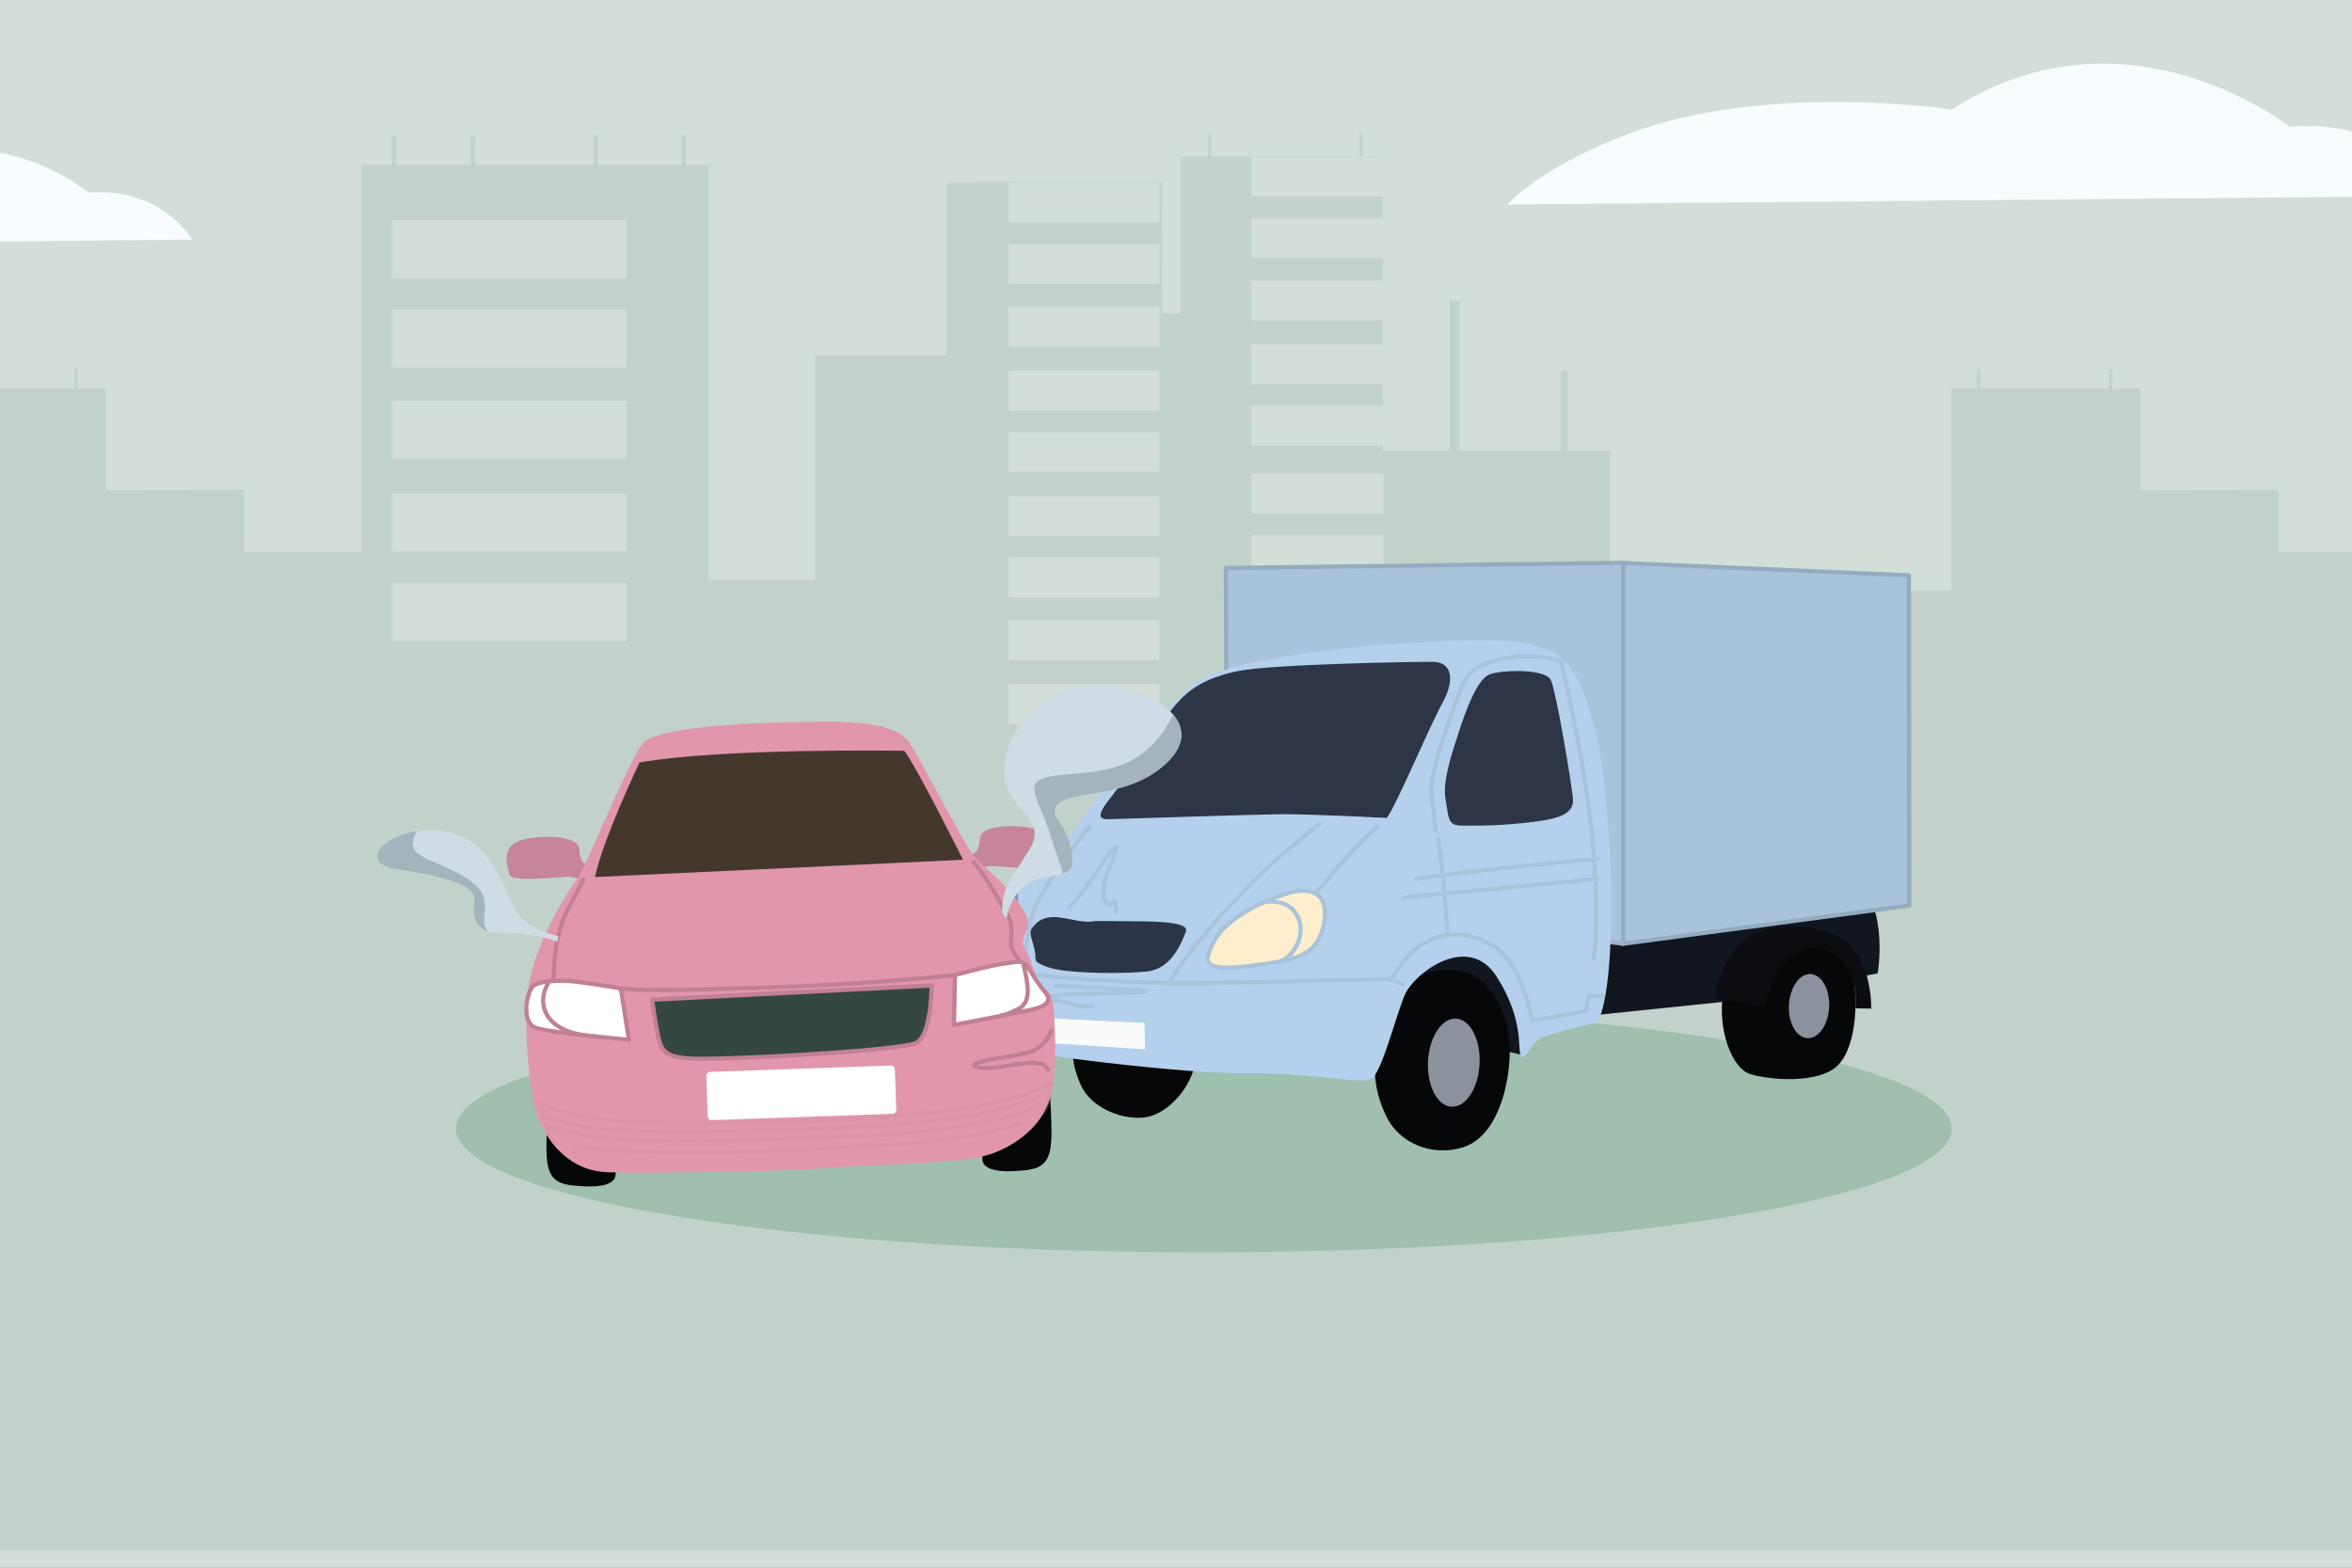 <svg width="375" height="250" viewBox="0 0 375 250" fill="none" xmlns="http://www.w3.org/2000/svg"><rect x="0" y="0" width="375" height="250" fill="#808080" stroke="none"/><g clip-path="url(#a)"><path d="M375 0H0v250h375V0Z" fill="#D2DED7"/><path d="M375 88.09v159.22H0V61.98h11.82v-3.2h.58v3.2h4.44v16.21l22.06-.09v9.99h18.7V26.28h4.9v-4.64h.66v4.64h11.91v-4.64h.66v4.64h18.92v-4.64h.66v4.64h13.37v-4.64h.66v4.64h3.68v66.23h16.92V56.69h20.96V29.42c.25-.13.51-.25.76-.38h4.92v-.02h28.66v.02h.03v4.78h-.03v3.28h.03v4.78h-.03v3.3h.03v4.77h-.03v.02l3.04-.02V24.96h4.31v-3.57h.51v3.57h23.63v-3.57h.52v3.57h3.19v3.16h.01v4.78h-.01v4.2h.01v4.78h-.01v3.3h.01v4.77h-.01V53h.01v4.78h-.01v3.05h.01v4.77h-.01v2.88h.01v3.03h-.01v.33h10.7v-23.9h1.59v23.9h16.18V59.09h1.02v12.75h6.75v27.34h13.54v6.89h14.6V94.21h26.27V61.99h4.1v-3.21h.59v3.21h20.44v-3.2h.59v3.2h4.44V78.2l22.06-.09v9.99H375v-.01Z" fill="#C2D2CA"/><path d="M62.5 44.34h37.38v-9.26H62.5v9.26Zm0 14.26h37.38v-9.26H62.5v9.26Zm0 14.56h37.38V63.9H62.5v9.26Zm0 14.79h37.38v-9.26H62.5v9.26Zm0 14.27h37.38v-9.26H62.5v9.26Zm136.99-70.89h21.14v-6.36h-21.14v6.36Zm0 9.79h21.14v-6.36h-21.14v6.36Zm0 10h21.14v-6.36h-21.14v6.36Zm0 10.16h21.14v-6.36h-21.14v6.36Zm0 9.81h21.14v-6.36h-21.14v6.36Zm0 10.78h21.14v-6.36h-21.14v6.36Zm0 9.8h21.14v-6.36h-21.14v6.36Zm0 10h21.14v-6.36h-21.14v6.36Zm0 10.15h21.14v-6.36h-21.14v6.36Zm0 9.81h21.14v-6.36h-21.14v6.36ZM160.81 35.5h24.03v-6.36h-24.03v6.36Zm0 9.8h24.03v-6.36h-24.03v6.36Zm0 10h24.03v-6.36h-24.03v6.36Zm0 10.16h24.03V59.1h-24.03v6.36Zm0 9.8h24.03V68.9h-24.03v6.36Zm0 10.22h24.03v-6.36h-24.03v6.36Zm0 9.79h24.03v-6.36h-24.03v6.36Zm0 10.01h24.03v-6.36h-24.03v6.36Zm0 10.15h24.03v-6.36h-24.03v6.36Zm0 9.81h24.03v-6.36h-24.03v6.36Z" fill="#D2DED7"/><path d="m375 31.38-134.64 1.24s4.82-5.8 19.41-11.32c21.88-8.28 51.42-3.84 51.42-3.84 27.8-17.91 53.86 2.76 53.86 2.76 3.77-.29 7.08.03 9.95.71v10.45ZM30.63 38.21 0 38.51V24.36c8.37 1.56 14.13 6.36 14.13 6.36 11.64-.94 16.5 7.49 16.5 7.49Z" fill="#F8FCFF"/><path d="M191.95 199.72c65.86 0 119.25-8.833 119.25-19.73s-53.39-19.73-119.25-19.73S72.7 169.093 72.7 179.99s53.39 19.73 119.25 19.73Z" fill="#A0BFAF"/><path d="m252.85 162.03 21.69-2.24 24.83-4.56s1.77-9.99-3.2-14.86c-4.97-4.88-43.11 4.95-43.11 4.95l-.2 16.7-.01.01Z" fill="#12161F"/><path d="M195.4 109.29v-18.7l63.03-.83 45.93 1.92v52.75l-45.93 6.07-3.73-.43-55.94-17.58-3.36-23.2Z" fill="#A9C3DA"/><path d="M285.3 148.06c4.77-.08 8.13.35 9.66 5.33 1.53 4.98 1.18 13.38-1.92 16.48-3.1 3.1-11.19 2.32-14.04 1.4-2.84-.92-5.16-7-4.29-12.77.87-5.77 2.75-10.32 10.58-10.45l.01.01Z" fill="#060708"/><path d="M258.48 89.76v60.74c0 .1.04.18.12.25.04.04.1.06.16.08 0 0 .01.01.02.01h.08l.02-.01c.02 0 .04 0 .05-.01l40.04-5.36 5.48-.73c.16-.02.29-.16.29-.32l-.05-40.39v-6.84l-.01-5.43c0-.17-.14-.32-.32-.33l-12.51-.54-3.62-.16-13.79-.6-15.54-.67s-.05-.01-.08-.01c-.09 0-.17.04-.23.1a.36.36 0 0 0-.11.24v-.02Zm.67.36 15.28.67 13.79.59 3.62.16 12.17.53v5.1l.01 6.84.05 40.09-5.3.71-39.63 5.32V90.12h.01Z" fill="#94ACC1"/><path d="M195.53 110.98c.18 0 .33-.15.33-.34l-.09-19.73 63.05-.82a.335.335 0 0 0 0-.67l-63.38.82c-.18 0-.33.15-.33.34l.1 20.07c0 .18.15.33.33.33h-.01Z" fill="#94ACC1"/><path d="M258.82 150.83c.17 0 .31-.12.33-.29a.336.336 0 0 0-.29-.37l-3.54-.43a.336.336 0 0 0-.37.29c-.02.18.11.35.29.37l3.54.43h.04Z" fill="#A3AEC6"/><path d="M190.72 168.83c-.69 4.74-4.58 8.74-7.94 9.32-3.36.59-8.79-1.23-10.5-5.22-1.7-4-1.33-5.91-.53-6.82.8-.91 18.97 2.72 18.97 2.72Z" fill="#060708"/><path d="M242.94 168.27c-6.39-1.28-13.91-4.16-18.3-4.48-4.39-.32-10.07 4.72-10.07 4.72l6.47-22.94 13.99-1.6 7.03 9.43 1.28 5.27-.24 8.63-.16.96v.01Z" fill="#12161F"/><path d="M233.05 154.89c4.22.71 7.73 6.45 7.67 12.73-.06 6.28-2.34 13.75-7.46 15.34-5.11 1.6-10.12-.85-12.04-4.58s-2.98-8.36-.75-14.33c2.24-5.97 5.33-10.39 12.57-9.16h.01Z" fill="#060708"/><path d="M157.26 157.74c.64 3.3 1.81 8.42 3.94 9.38 2.13.96 27.39 4.16 37.72 4.05 10.34-.11 17.9 1.71 19.61.96 1.71-.74 3.94-9.91 5.43-13.43 1.49-3.52 10.12-10.07 14.65-2.98 4.53 7.09 3.25 11.72 3.89 12.68.64.96 1.6-2.08 3.15-2.82 1.54-.74 7.14-2.13 8.15-2.29 1.01-.16 1.17-.85 1.17-.85 3.3-7.78 1.92-37.83-.96-47.21-2.88-9.38-4.37-12.89-16.3-13.11-11.94-.21-39.64 2.13-46.35 6.29-6.71 4.16-19.93 23.76-19.93 23.76s-6.75 5.78-9.55 10.19c-.27.42-.5.82-.68 1.21-1.15 2.41-1.65 5.35-1.86 7.54-.19 1.88-.16 3.22-.16 3.22s-2.56.11-1.92 3.41Z" fill="#B5D0ED"/><path d="m273.47 159.18 7.99 1.33s.97-6.8 5.27-8.68c5.59-2.45 9.11 3.04 9.11 7.09v1.88l2.5.04s.32-9.91-6.55-12.09c-5.11-1.62-9.32-1.07-12.04.11-2.72 1.17-6.02 5.54-6.29 10.34l.01-.02Z" fill="#0B0D10"/><path d="M227.68 169.26c-.19 3.88 1.49 7.12 3.76 7.23 2.27.11 4.27-2.94 4.46-6.82.19-3.88-1.49-7.12-3.76-7.23-2.27-.11-4.27 2.94-4.46 6.82Zm63.956-8.654c.142-2.824-1.179-5.185-2.95-5.274-1.77-.089-3.32 2.129-3.462 4.953-.141 2.824 1.179 5.185 2.95 5.274 1.77.089 3.32-2.129 3.462-4.953Z" fill="#8B929E"/><path d="M244.23 163.1h.06l8.58-1.55c.13-.02.24-.13.27-.26l.43-2.14 1.92-.05c.18 0 .33-.16.33-.34 0-.18-.15-.33-.33-.33l-2.18.05c-.16 0-.29.12-.32.27l-.43 2.17-8.03 1.45c-.31-1.65-1.84-8.73-5.83-11.5-4.68-3.25-9.73-2.45-12.65-.2-3.01 2.31-4.36 5.17-4.42 5.29-.08.17 0 .37.16.44.17.08.37 0 .44-.16.01-.03 1.34-2.83 4.22-5.04 2.73-2.1 7.46-2.84 11.86.22 4.2 2.92 5.6 11.31 5.62 11.39.01.09.06.17.14.22.06.04.12.06.19.06l-.03.01Z" fill="#A9C3DA"/><path d="M223.66 157.29c.14 0 .26-.08.31-.22a.333.333 0 0 0-.2-.43l-2.29-.85s-.08-.02-.13-.02c-.22 0-22.57.59-30.47.69-7.73.1-26.44-.81-31.76-2.33a.328.328 0 0 0-.41.23c-.05.18.05.36.23.41 5.38 1.54 24.2 2.46 31.96 2.36 7.69-.1 29.07-.66 30.42-.69l2.23.83s.08.02.12.02h-.01Z" fill="#A9C3DA"/><path d="M186.48 157.08c.12 0 .24-.07.3-.19 2.23-4.68 13.03-16.37 18.03-20.51 5.17-4.27 5.74-4.78 5.76-4.8.14-.12.15-.33.02-.47a.332.332 0 0 0-.47-.03c-.02.02-.62.55-5.74 4.79-5.04 4.17-15.94 15.99-18.2 20.73a.33.33 0 0 0 .3.47v.01Z" fill="#A9C3DA"/><path d="M159.35 151.12c.66.67 1.27 1.12 1.89 1.25.21.04.41.05.62.01 1.52-.79.61-2.61.51-3.84-.02-.26-.04-.5-.07-.74-.15-1.64-.33-2.81-.41-5.44-.27.42-.5.82-.68 1.21-1.15 2.41-1.65 5.35-1.86 7.54v.01Z" fill="#FFEECD"/><path d="M223.88 143.44h.03c6.71-.64 31.17-2.98 31.17-2.98l-.06-.66s-24.45 2.34-31.17 2.98c-.18.02-.32.18-.3.36.02.17.16.3.33.3Zm1.92-2.98h.05c9.1-1.37 28.82-3.18 29.02-3.19.18-.02.32-.18.3-.36a.334.334 0 0 0-.36-.3c-.2.02-19.93 1.83-29.06 3.2-.18.03-.31.2-.28.38.03.17.17.28.33.28v-.01Z" fill="#A9C3DA"/><path d="M230.8 149.25h.02c.18-.01.32-.17.31-.36-.03-.48-.86-11.89-1.5-15.17a.325.325 0 0 0-.39-.26.33.33 0 0 0-.26.39c.63 3.25 1.48 14.97 1.49 15.09.01.18.16.31.33.31Zm23.29 3.94c.15 0 .29-.11.33-.27.04-.18.9-4.56 0-17.03-.9-12.46-5.13-30.35-5.18-30.53a.352.352 0 0 0-.22-.24c-.18-.06-4.4-1.46-9.18-.44-4.71 1.01-6.19 2.13-7.5 5.74l-.23.63c-1.45 3.95-4.47 12.18-4.21 15.12.26 3.01.69 6.32.69 6.35.02.18.19.31.37.29.18-.02.31-.19.29-.37 0-.03-.43-3.33-.69-6.33-.24-2.79 2.85-11.23 4.17-14.83l.23-.63c1.15-3.16 2.27-4.3 7.02-5.32 4.06-.87 7.81.11 8.65.36.45 1.94 4.27 18.52 5.12 30.24.89 12.35.02 16.81 0 16.85-.04.18.08.36.26.39h.07l.01.02Z" fill="#A9C3DA"/><path d="M232.99 131.65s4.53.16 9.59-.37 8.52-1.07 8.21-4c-.32-2.93-2.66-16.94-3.52-18.81-.86-1.87-7.67-1.65-9.7-.96-2.02.69-3.85 5.74-4.97 9.2-1.12 3.46-2.65 7.85-2.12 10.78.53 2.93.32 4.16 2.5 4.16h.01Zm-11.88-1.22c1.7-2.34 6.55-14.07 8.84-18.27 2.29-4.21 1.23-6.55-1.39-6.61-2.61-.05-26.21.37-31.33 1.49-5.11 1.12-7.62 2.82-9.86 5.43-2.24 2.61-7.83 11.67-10.23 14.65-2.4 2.98-1.92 3.57-.37 3.52 1.55-.05 23.28-.75 27.44-.8 4.16-.05 16.89.59 16.89.59h.01Z" fill="#2D3547"/><path d="M209.86 142.72c.1 0 .19-.04.26-.13.05-.07 5.47-6.81 9.71-10.51a.332.332 0 1 0-.44-.5c-4.29 3.73-9.74 10.52-9.79 10.59-.12.14-.09.35.05.47.06.05.14.07.21.07v.01Z" fill="#A9C3DA"/><path d="M167.11 162.38c.28.04 15.38.75 15.38.75l.08 4.2-15.22-1-.24-3.94v-.01Z" fill="#F8FBFA"/><path d="M192.55 152.86c0 2.15 5.01 1.44 9.86.75s7.78-1.7 8.68-6.23c.91-4.53-1.6-6.23-5.86-4.9s-7.62 3.25-9.86 5.33c-2.24 2.08-2.82 4.74-2.82 5.06v-.01Z" fill="#FFEECD"/><path d="M192.21 152.86c0 .44.17.8.5 1.09.58.5 1.64.69 3 .69 1.85 0 4.26-.34 6.74-.7 4.47-.64 7.97-1.53 8.97-6.5.44-2.21.1-3.89-.97-4.85a.896.896 0 0 0-.18-.15c0-.01-.01-.01-.01-.01-.17-.14-.37-.26-.57-.34-1.13-.54-2.68-.52-4.55.06-4.11 1.29-7.56 3.16-9.98 5.41-2.36 2.18-2.94 4.99-2.94 5.31l-.01-.01Zm.67 0c.01-.29.58-2.83 2.72-4.82 1.57-1.46 3.61-2.76 5.99-3.83h.01l.01-.01c.55-.26 1.12-.48 1.71-.71h.02c.65-.25 1.29-.48 1.98-.7.9-.28 1.72-.42 2.44-.42.95 0 1.7.25 2.24.72.88.8 1.14 2.25.75 4.22-.61 3.07-2.15 4.47-4.92 5.28-.01 0-.02.01-.03.01-.54.15-1.12.28-1.76.4h-.01c-.53.11-1.09.19-1.69.28-3.78.55-8.08 1.15-9.22.17a.737.737 0 0 1-.26-.58l.02-.01Z" fill="#A9C3DA"/><path d="M161.82 152.83c.5 0 .9-.25 1.14-.73.02-.03.03-.07.03-.1.12-.87 0-1.74-.11-2.57-.06-.43-.12-.88-.14-1.31-.04-.33-.07-.66-.11-1-.21-2.02-.41-4.75-.41-4.77-.01-.18-.18-.32-.36-.31-.18.01-.32.17-.31.36 0 .03.2 2.76.41 4.79.04.34.07.67.11.99.02.44.09.9.15 1.35.11.81.21 1.57.11 2.33-.13.24-.36.43-.95.23-.02 0-.03 0-.05-.01-.18-.03-.38-.11-.6-.24-.62-.35-1.13-.93-1.13-.93a.332.332 0 1 0-.5.44c.02.03.59.66 1.31 1.07.27.15.54.26.78.31.22.07.44.11.63.11v-.01Z" fill="#7E8FB5"/><path d="M163.02 155.33c.18 0 .33-.14.33-.33 0 0 0-.17.02-.48.23-1.87.56-3.63.91-5.49.15-.82.31-1.68.46-2.55.06-.19.13-.39.19-.58.22-.62.45-1.2.7-1.72 2.12-4.39 8.29-12.09 8.35-12.16.12-.14.09-.35-.05-.47s-.35-.09-.47.05c-.26.32-6.28 7.83-8.43 12.29a17.54 17.54 0 0 0-.93 2.41c0 .01 0 .03-.01.04-.15.87-.31 1.73-.46 2.56-.35 1.88-.68 3.65-.91 5.54v.02c-.02.33-.02.51-.02.51 0 .18.14.34.33.34l-.01.02Z" fill="#A9C3DA"/><path d="M165.41 153.48c1.06.65 2.34 1.02 3.53 1.2.34.05.7.1 1.06.14 4.39.49 10.2.38 12.84.11 3.96-.4 5.51-4.56 6.23-6.35.72-1.8-6.23-1.64-10.27-1.68-1.01 0-2.07-.02-3.14-.02h-1.07c-3.4.71-7.59-2.56-10.13 1.26-.55.91.73 2.91.62 4.63.07.36.17.62.32.73l.01-.02Z" fill="#2B3547"/><path d="M204.31 153.54s.07 0 .11-.02c1.09-.38 2.23-1.6 2.83-3.05.63-1.5.61-3.08-.05-4.44-1.59-3.3-5.64-2.5-5.68-2.49a.33.33 0 0 0-.26.39c.04.18.22.3.39.26.15-.03 3.58-.7 4.94 2.12.73 1.52.42 2.96.03 3.9-.61 1.47-1.69 2.42-2.43 2.68-.17.06-.27.25-.21.42.05.14.18.23.32.23h.01Zm-26.33-7.81h.04c.18-.02.32-.19.29-.37-.02-.15-.02-.34-.03-.51-.02-.6-.04-1.12-.43-1.27-.35-.14-.68.18-.8.3-.08.08-.15.09-.25.03-.47-.31-1-2.05.37-5.4 1.31-3.21 1.29-3.57.91-3.77-.39-.21-.68-.12-3.55 4.14-2.51 3.73-3.27 4.48-3.72 4.93-.19.19-.35.35-.56.63a.335.335 0 1 0 .54.4c.18-.24.31-.37.49-.55.5-.49 1.25-1.24 3.8-5.03 1.08-1.61 1.87-2.73 2.36-3.35-.15.46-.42 1.2-.89 2.35-1.39 3.4-1.03 5.61-.12 6.21.36.24.78.2 1.09-.11l.05-.05c.02.16.03.4.04.57 0 .19.01.39.03.56.02.17.16.3.33.3l.01-.01Zm-4.77 15.1c.23 0 .51 0 .84-.02.18 0 .33-.16.32-.35 0-.18-.17-.33-.35-.32-1.44.06-1.63 0-2.84-.3-.62-.16-1.46-.37-2.84-.67-.06-.01-.13-.03-.18-.04 1.67-.22 5.84-.35 9.6-.46 1.04-.03 2.1-.06 3.14-.1 1.95-.06 2.15-.11 2.15-.49 0-.42 0-.52-7.57-.89-3.59-.17-7.22-.31-7.26-.31a.342.342 0 0 0-.35.32c0 .18.14.34.32.35 2.9.11 6.83.28 9.85.45h-.31c-9.93.29-10.8.44-10.86 1.05-.04.4.4.57 1.32.77 1.37.29 2.21.51 2.82.66.97.25 1.34.34 2.19.34l.01.01Z" fill="#A9C3DA"/><path d="M83.82 133.79c4.28-.81 8.41-.16 8.53 1.54.12 1.7.36 2.83 2.47 2.71l-.49 2.87c-.12 0-2.18-1.17-4.04-1.09-1.86.08-8.81.89-9.09-.36-.28-1.25-1.66-4.85 2.63-5.66l-.01-.01Zm72.41-.16c.12-1.7 4.24-2.34 8.53-1.54 4.28.81 2.91 4.41 2.63 5.66-.28 1.25-7.24.44-9.09.36-1.86-.08-3.92 1.09-4.04 1.09l-.49-2.87c2.1.12 2.34-1.01 2.47-2.71l-.01.01Z" fill="#C78599"/><path d="M167.41 169.22c-.3 4.55.61 10.67.06 13.95-.55 3.27-2.73 3.4-5.76 3.58-3.03.18-4.97-.42-5.09-1.82-.12-1.39.36-13.46.73-14.67.36-1.21 10.06-1.03 10.06-1.03v-.01Zm-80.05 2.43c.3 4.55-.61 10.67-.06 13.95.55 3.27 2.73 3.4 5.76 3.58 3.03.18 4.97-.42 5.09-1.82.12-1.4-.36-13.46-.73-14.67-.36-1.21-10.06-1.03-10.06-1.03v-.01Z" fill="#060708"/><path d="M168.08 162.13s.55 6.97-.42 12.07c-.97 5.09-5.88 8.85-10.67 10.13-4.79 1.27-21.58 1.52-26.44 2-4.86.48-26.31.79-33.59.61-7.28-.18-10.85-6.73-11.7-10.37-.85-3.64-2.18-14.43-.65-20.98 1.54-6.55 5.98-13.58 7.44-15.52 1.46-1.94 8.25-19 10.51-21.58 2.26-2.58 17.14-3.23 23.52-3.31 6.38-.08 16.57-.73 19.08 3.48 2.51 4.2 8.08 14.87 9.7 17.3 1.62 2.43 4.85 3.96 7.68 8.16.28.42.56.9.84 1.41.14.26.27.53.41.81.58 1.4-.51 2.46-.69 3.68-.04.24-.04.49.02.75 1.37 1.89 1.55 4.29 2.75 6.36.34.69 1.37.86 1.72 1.72.17.52.17.86.33 1.42.03.24.06.46.08.68.05.44.08.84.09 1.2l-.01-.02Z" fill="#E196AB"/><path d="M148.54 157.16s0 7.84-2.43 9.14c-2.43 1.29-31.85 2.83-36.22 2.51-4.37-.32-4.61-1.54-5.17-4.61-.57-3.07-.73-4.77-.73-4.77l44.54-2.26.01-.01Z" fill="#354742"/><path d="M103.67 159.45s.16 1.76.73 4.8c.16.87.29 1.62.51 2.24.56 1.58 1.64 2.39 4.96 2.64.41.03 1.03.04 1.83.04 7.76 0 32.22-1.34 34.57-2.58 1.27-.68 1.92-2.88 2.25-4.99.34-2.19.36-4.27.36-4.45 0-.18-.03-.18-.11-.25-.06-.05-.15-.1-.24-.09l-5.41.28-15.59.79-23.55 1.2a.37.37 0 0 0-.24.12c-.05.08-.09.16-.08.25h.01Zm1.93 6.92c-.24-.58-.38-1.32-.54-2.25-.42-2.23-.61-3.75-.69-4.38l23.16-1.18 15.59-.79 5.08-.26c-.02 1.03-.12 2.61-.37 4.13-.32 1.96-.89 3.82-1.88 4.35-2.32 1.24-31.4 2.81-36.03 2.47-2.86-.2-3.83-.76-4.33-2.09h.01Z" fill="#C18094"/><path d="m98.98 157.64 1.29 8.16s-12.05-1.05-14.71-1.86-1.49-5.85-.64-6.64 3.09-1 5.49-.88c2.39.12 8.57 1.21 8.57 1.21v.01Z" fill="#fff"/><path d="M83.71 162.2c.05.2.12.42.19.59 0 0 .01.01.01.02.3.74.84 1.24 1.55 1.45 1.28.39 4.62.83 7.8 1.18h.04c.13.01.25.03.37.04.01.01.02.01.03.01h.01l.37.03c.06.01.13.01.19.02 3.06.33 5.73.56 5.97.58h.03c.1 0 .18-.03.25-.11.06-.06.1-.17.09-.28L99.38 158l-.08-.43c-.01-.14-.13-.25-.27-.27-.01-.01-.02-.01-.02-.01h-.02c-.57-.11-6.25-1.1-8.56-1.21-.53-.03-1.17-.04-1.85-.03h-.01c-.23.01-.44.02-.66.04-.04 0-.09 0-.13.01h-.01c-.11.01-.19.01-.29.02-1.13.12-2.21.39-2.78.92-.17.16-.32.42-.48.75 0 .01-.01.01-.01.02-.48 1.09-.82 2.93-.5 4.36v.03Zm1.95 1.43c-.67-.2-1.1-.73-1.29-1.58-.41-1.76.34-4.08.79-4.49.32-.3.96-.53 1.82-.67.26-.04.54-.08.84-.1.75-.06 1.63-.08 2.58-.03 2.08.11 7.14.97 8.29 1.17l1.18 7.51c-.83-.08-2.78-.26-5-.5h-.03s0-.01-.01 0c-.06-.01-.15-.02-.23-.03-.12-.01-.23-.01-.34-.03-.3-.02-.59-.05-.87-.1-1.35-.15-2.72-.31-3.94-.47h-.02c-1.67-.23-3.07-.46-3.77-.68Z" fill="#C18094"/><path d="m152.26 155.5-.15 7.92s5.8-1.05 9.98-1.92c.18-.04.36-.08.53-.11 1.7-.33 5.83-.85 4.11-3.08-1.2-1.37-2.06-2.92-3.09-4.47-.34-.34-1.03-.52-1.57-.45-.31.03-.61.07-.92.11-.61.09-1.19.19-1.73.26-.18.03-.36.07-.55.11-2.82.57-6.61 1.62-6.61 1.62v.01Z" fill="#fff"/><path d="M151.77 163.41c0 .11.04.19.13.26.05.05.13.09.22.09h.05s3.05-.56 6.27-1.18c1.26-.25 2.55-.5 3.71-.74l.54-.11c.14-.03.3-.06.47-.1 1-.17 2.34-.42 3.25-.92.46-.26.83-.56.98-.97.01-.03.02-.08.03-.12.1-.31.05-.64-.11-.98a2.55 2.55 0 0 0-.32-.54c-.01 0-.01-.01-.01-.02-.01 0-.02-.01-.02-.02-.62-.71-1.14-1.45-1.65-2.23-.05-.08-.11-.16-.16-.25 0 0 0-.01-.01-.01-.09-.15-.19-.3-.29-.46a4.6 4.6 0 0 1-.11-.17c-.27-.42-.55-.85-.83-1.28l-.04-.04c-.1-.1-.22-.19-.33-.25-.19-.12-.42-.19-.65-.25-.02-.01-.05-.01-.08-.02h-.01c-.28-.05-.55-.06-.79-.03-.33.03-.67.08-.93.12-.24.03-.46.06-.69.11-.37.05-.7.11-1.03.15-.06.01-.12.02-.17.03-.14.02-.27.05-.4.08-2.57.54-6 1.45-6.55 1.62h-.03s-.02.01-.03.01h-.02c-.14.04-.24.17-.24.32v.37l-.01.01-.11 5.52-.04 2.01.01-.01Zm6.48-1.49h-.01c-2.51.5-4.88.93-5.79 1.1l.03-1.66.11-5.61c.86-.24 3.86-1.03 6.2-1.52h.01c.05-.01.09-.02.13-.03.09-.02.17-.03.25-.05h.03c.1-.01.17-.03.27-.05.31-.03.67-.09 1.03-.15.23-.03.45-.08.69-.11.24-.04.56-.08.89-.11.23-.03.47-.01.7.05h.01s.04.01.06.01h.01c.2.06.38.15.5.26.02.03.03.05.05.09.1.14.18.28.27.42 0 0 0 .01.01.01.1.15.19.29.28.43.06.1.13.19.18.29.1.15.18.29.28.43.62 1 1.25 1.92 2.02 2.8.29.38.39.72.29.98-.26.67-1.67 1.06-2.83 1.29-.02 0-.05.01-.08.01-.01 0-.02 0-.03.01-.29.05-.56.11-.79.15-.08.02-.15.03-.22.04-.1.02-.19.03-.27.05l-.55.11c-.84.18-1.77.37-2.69.55-.36.08-.71.14-1.07.2l.03.01Z" fill="#C18094"/><path d="M162.55 153.65c.05 0 .1-.01.15-.04a.34.34 0 0 0 .15-.45c-.12-.24-.26-.45-.4-.65l-.08-.12c-.36-.54-.71-1.05-.82-1.7-.06-.5-.03-1.04 0-1.56.05-1 .09-2.03-.43-2.99-.11-.22-.24-.46-.38-.71-1.22-2.23-3.14-5.34-3.6-5.99-.5-.7-1.58-2.09-1.62-2.15a.334.334 0 0 0-.47-.06c-.15.11-.17.32-.06.47.01.01 1.11 1.44 1.61 2.13.46.64 2.35 3.71 3.56 5.92.14.25.26.48.38.71.44.8.4 1.69.36 2.64-.03.55-.05 1.11.01 1.69.13.81.54 1.41.92 1.98l.08.12c.12.18.25.38.35.58.06.12.18.18.3.18h-.01Zm-74.32 2.93c.18 0 .32-.14.33-.31l.2-3.29s.34-4.36 1.88-7.39c1.47-2.87 2.69-5.19 2.71-5.21.09-.16.02-.36-.14-.45a.331.331 0 0 0-.45.14c-.01.02-1.24 2.35-2.71 5.22-1.61 3.15-1.94 7.46-1.96 7.65l-.2 3.3c-.01.18.13.34.31.35h.02l.01-.01Z" fill="#C18094"/><path d="M88.49 182.69c.07 0 .14-.02.2-.06.15-.11.18-.32.08-.47-.78-1.08-1.73-4.15-2.11-5.48 1.54.54 5.84 1.88 12.32 2.46 8.2.72 36.49-.09 42.91-.73.56-.06 1.16-.11 1.81-.18 6.76-.65 17.93-1.71 23.66-5.04-.07.84-.32 2.44-1.14 3.96a.33.33 0 0 0 .13.45c.16.09.36.03.45-.13 1.28-2.35 1.26-4.79 1.25-4.89 0-.12-.07-.23-.18-.29a.343.343 0 0 0-.34.01c-5.4 3.5-16.98 4.61-23.91 5.27-.65.06-1.26.12-1.81.18-6.4.64-34.61 1.45-42.78.73-8.09-.71-12.71-2.62-12.75-2.64a.324.324 0 0 0-.35.06c-.1.08-.14.22-.1.34.05.2 1.32 4.85 2.4 6.33.07.09.17.14.27.14l-.01-.02Z" fill="#C18094" opacity=".15"/><path d="M108.9 180.82c7.45 0 17.08-.26 28.17-.77 20.69-.96 28.2-4.57 28.51-4.72.17-.08.23-.28.15-.45-.08-.17-.28-.23-.45-.15-.07.04-7.73 3.7-28.24 4.65-21.24.99-37.63 1.02-42.77.09-5.21-.95-6.94-1.67-6.96-1.68a.33.33 0 0 0-.44.18c-.07.17 0 .37.18.44.07.03 1.79.75 7.1 1.72 2.56.47 7.68.7 14.75.7v-.01Z" fill="#C18094" opacity=".15"/><path d="M108.98 182.27c7.45 0 17.08-.26 28.17-.77 20.69-.96 28.2-4.57 28.51-4.72.17-.08.23-.28.15-.45-.08-.17-.28-.23-.45-.15-.07.04-7.73 3.7-28.24 4.65-21.24.99-37.63 1.02-42.77.09-5.21-.95-6.95-1.67-6.96-1.68a.33.33 0 0 0-.44.18c-.07.17 0 .37.18.44.07.03 1.79.75 7.1 1.72 2.56.47 7.68.7 14.75.7v-.01Z" fill="#C18094" opacity=".15"/><path d="M110.28 184.17c7.33 0 23.55-.69 34.07-1.46 10.91-.8 18.44-3.22 18.51-3.25.18-.06.27-.25.21-.42a.328.328 0 0 0-.42-.21c-.07.02-7.53 2.42-18.35 3.22-11.08.81-28.49 1.53-35.14 1.45-6.63-.08-16.06-.73-17.56-1.04a.34.34 0 0 0-.4.26c-.04.18.08.36.26.4 1.52.32 11.02.98 17.69 1.06h1.12l.01-.01Z" fill="#C18094" opacity=".15"/><path d="M159.53 162.31h.07c.66-.15 1.28-.35 1.83-.6.17-.08.34-.16.5-.24 3-1.07 2.34-4.21 1.81-6.73-.09-.42-.17-.81-.24-1.19a.327.327 0 0 0-.39-.27c-.18.03-.3.2-.27.39.07.39.15.79.24 1.21.53 2.51 1.07 5.1-1.4 5.97-.02 0-.03.01-.05.02-.15.08-.31.16-.47.23-.51.23-1.09.42-1.7.56a.334.334 0 0 0 .08.66l-.01-.01Zm-64.78 3.27c.18 0 .32-.14.33-.31a.334.334 0 0 0-.31-.35c-3.82-.22-6.46-1.48-7.43-3.56-.7-1.47-.47-3.29.59-4.73a.335.335 0 1 0-.54-.4c-1.2 1.64-1.46 3.72-.66 5.41 1.09 2.31 3.93 3.7 8 3.94h.02Z" fill="#C18094"/><path d="m94.86 139.86 58.69-2.75s-7.6-15.2-9.38-17.38c0 0-28.86-.49-42.2 1.86 0 0-5.74 11.96-7.11 18.27Z" fill="#44382C"/><path d="M105.93 158.22c4.7 0 21.9-.51 30.76-1.09 9.06-.6 15.53-1.29 15.6-1.29.18-.02.32-.18.3-.37a.343.343 0 0 0-.37-.3c-.06 0-6.53.69-15.57 1.29-8.85.59-26.03 1.09-30.72 1.09-4.41 0-6.9-.24-6.92-.24a.323.323 0 0 0-.36.3c-.02.18.12.35.3.36.02 0 2.53.24 6.98.24v.01Z" fill="#C18094"/><path d="m142.042 169.924-28.833 1.007a.61.61 0 0 0-.588.631l.226 6.476a.61.61 0 0 0 .631.588l28.832-1.007a.61.61 0 0 0 .589-.63l-.226-6.476a.61.61 0 0 0-.631-.589Z" fill="#fff"/><path d="M155.11 170.23c.26.31 1.09.43 2.16.41 1.17-.01 2.63-.18 3.96-.44 4.73-.93 5.29.05 5.53.47.02.03.04.08.06.11.06.1.17.15.28.15.06 0 .12-.02.17-.04.03-.02.04-.04.08-.06.1-.1.12-.27.03-.4-.01-.02-.02-.03-.02-.04h-.01s-.01-.03-.01-.04c-.22-.37-.54-.92-1.74-1.12h-.06c-.64-.11-1.53-.11-2.78.05-.01.01-.03.01-.04.01-.48.05-1.02.14-1.62.26-1.4.28-2.56.4-3.46.43h-.01c-.86.03-1.46-.02-1.79-.1.28-.13.87-.34 2.18-.58.86-.17 1.65-.29 2.41-.41 1.68-.27 3.1-.5 4.29-.99h.03a5.5 5.5 0 0 0 2.56-2.18v-.02c.24-.37.45-.8.65-1.28.08-.16-.01-.37-.18-.43-.17-.08-.36.01-.43.18-.04.09-.08.17-.11.26h-.01c-.86 1.96-2.07 2.75-3.86 3.22h-.05c-.85.23-1.84.39-2.99.57-.76.13-1.55.25-2.43.42-2.67.51-2.82.94-2.89 1.13-.06.15-.02.33.1.46Z" fill="#C18094"/><path d="M63.29 138.62c6.94.96 12.53 2.51 12.34 4.82-.15 1.84-.39 4.22 2.19 5.07.66.22 1.5.34 2.57.32 5.27-.06 8.48 1.35 8.48 1.35l.15-.92c-.12-.04-5.1-.81-7.02-4.47-1.93-3.66-3.86-11.56-11.95-12.34-1.27-.12-2.47-.08-3.58.09-5.96.89-9.02 5.27-3.17 6.08h-.01Zm96.49 6.88.7 1.01s.72-5.37 5.19-6.37c1.66-.37 2.92-.53 3.79-.82 1.47-.49 1.85-1.33 1.26-4.17-.95-4.52-3.84-4.84-1.94-6.99 1.89-2.16 11.62-.63 17.66-6.94 2.57-2.68 2.34-5.22.61-7.27-2.34-2.77-7.4-4.64-11.96-4.77-7.93-.21-14.61 6.47-14.98 13.3-.37 6.83 7.36 7.62 3.99 13.03-3.36 5.41-4.31 6.05-4.31 9.99h-.01Z" fill="#CFDCE5"/><path d="M167.49 133.25c1 3.19 1.74 4.87 1.97 6.07 1.47-.49 1.85-1.33 1.26-4.17-.95-4.52-3.84-4.84-1.94-6.99 1.89-2.16 11.62-.63 17.66-6.94 2.57-2.68 2.34-5.22.61-7.27-4.54 9.18-11.38 8.99-17.86 9.63-7.01.7-3.79 2.95-1.68 9.67h-.02Zm-104.2 5.37c6.94.96 12.53 2.51 12.34 4.82-.15 1.84-.39 4.22 2.19 5.07-.42-.47-.67-1.04-.64-1.73.13-3.02 1.09-5.01-5.01-7.97-5.09-2.46-7.63-2.47-5.7-6.27-5.96.89-9.02 5.27-3.17 6.08h-.01Z" fill="#A4B3BC"/></g><defs><clipPath id="a"><path fill="#fff" d="M0 0h375v250H0z"/></clipPath></defs></svg>
